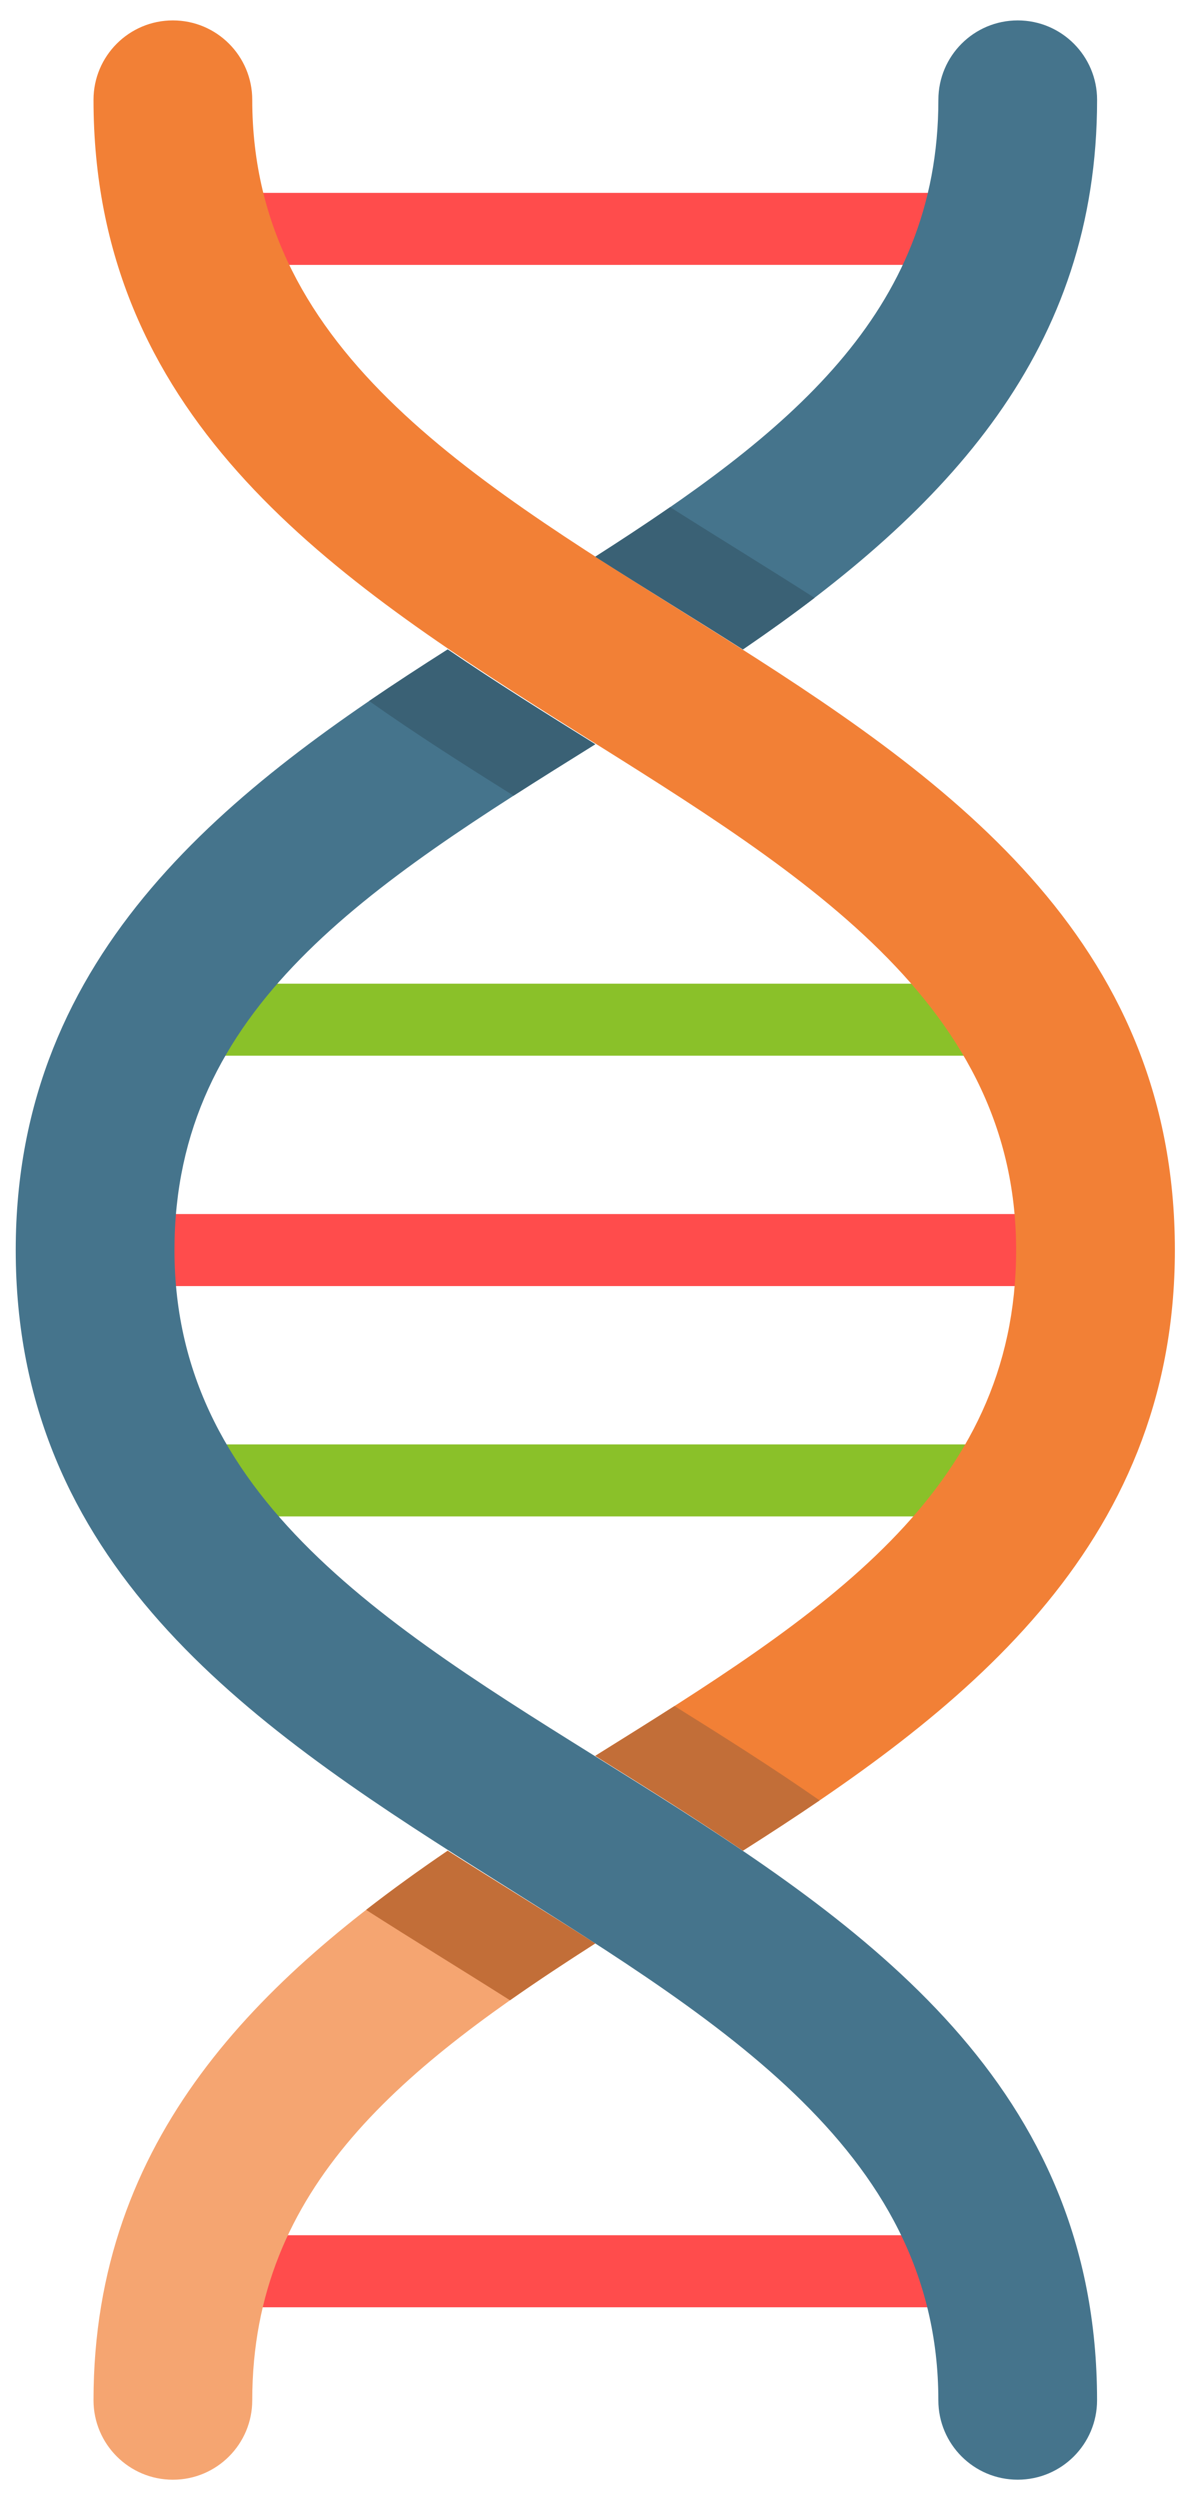 <svg width="44" height="92" viewBox="0 0 44 92" fill="none" xmlns="http://www.w3.org/2000/svg">
<path d="M36.955 55.414C36.716 55.654 36.385 55.802 36.018 55.802H7.564C6.833 55.802 6.24 55.209 6.239 54.477C6.24 53.745 6.833 53.152 7.564 53.152L36.018 53.152C36.75 53.152 37.344 53.746 37.344 54.477C37.344 54.843 37.195 55.175 36.955 55.414Z" fill="#8AC129"/>
<path d="M40.605 46.937C40.365 47.177 40.033 47.325 39.668 47.325L3.991 47.325C3.259 47.326 2.666 46.732 2.666 46C2.666 45.268 3.259 44.674 3.991 44.675L39.667 44.674C40.399 44.675 40.992 45.268 40.993 46C40.992 46.366 40.844 46.697 40.605 46.937Z" fill="#FF4C4C"/>
<path d="M36.956 38.46C36.716 38.699 36.385 38.848 36.018 38.848L7.564 38.848C6.833 38.848 6.239 38.254 6.239 37.523C6.239 36.79 6.833 36.197 7.565 36.197L36.018 36.197C36.75 36.197 37.344 36.79 37.344 37.523C37.344 37.889 37.195 38.22 36.956 38.46Z" fill="#8AC129"/>
<path d="M36.416 9.359C36.176 9.599 35.846 9.747 35.48 9.747L8.384 9.748C7.652 9.747 7.059 9.154 7.059 8.423C7.059 7.69 7.652 7.097 8.384 7.097L35.48 7.097C36.212 7.097 36.805 7.69 36.805 8.422C36.805 8.788 36.656 9.119 36.416 9.359Z" fill="#FF4C4C"/>
<path d="M36.417 84.515C36.177 84.755 35.846 84.903 35.48 84.903H8.384C7.652 84.903 7.059 84.31 7.059 83.578C7.059 82.846 7.652 82.253 8.384 82.252L35.48 82.252C36.212 82.252 36.806 82.846 36.806 83.578C36.806 83.944 36.657 84.275 36.417 84.515Z" fill="#FF4C4C"/>
<path d="M16.484 68.102C9.623 72.781 3.444 78.614 3.443 88.326C3.444 89.94 4.752 91.249 6.366 91.249C7.98 91.249 9.288 89.94 9.288 88.326C9.288 80.451 14.878 76.016 21.918 71.514C20.105 70.354 18.264 69.233 16.484 68.102Z" fill="#F5A571"/>
<path d="M16.484 68.103C15.461 68.799 14.455 69.522 13.48 70.28C15.225 71.398 16.983 72.469 18.778 73.606C19.78 72.902 20.832 72.209 21.918 71.515C20.094 70.348 18.268 69.236 16.484 68.103Z" fill="#C26E38"/>
<path d="M9.288 3.674C9.288 2.06 7.98 0.751 6.365 0.751C4.752 0.751 3.443 2.06 3.443 3.673C3.443 26.721 37.414 27.183 37.414 46C37.414 54.919 30.246 59.425 21.918 64.612C23.748 65.751 25.591 66.9 27.353 68.102C35.257 63.08 43.259 57.053 43.259 46C43.258 22.895 9.288 22.484 9.288 3.674Z" fill="#F28036"/>
<path d="M27.353 68.102C28.298 67.502 29.245 66.887 30.178 66.251C28.436 65.037 26.64 63.905 24.835 62.779C23.886 63.386 22.91 63.994 21.918 64.613C23.747 65.751 25.579 66.892 27.353 68.102Z" fill="#C26E38"/>
<path d="M21.919 27.387C20.096 26.253 18.229 25.087 16.485 23.898C8.581 28.92 0.579 34.947 0.579 46C0.58 68.999 34.55 69.581 34.55 88.326C34.55 89.94 35.858 91.249 37.472 91.248C39.086 91.248 40.394 89.94 40.394 88.326C40.394 65.134 6.423 64.916 6.424 46C6.424 37.081 13.592 32.575 21.919 27.387Z" fill="#45748C"/>
<path d="M16.483 23.898C15.515 24.513 14.547 25.142 13.591 25.795C15.32 27.015 17.108 28.153 18.91 29.279C19.888 28.652 20.894 28.024 21.918 27.387C20.094 26.253 18.227 25.087 16.483 23.898Z" fill="#3A6175"/>
<path d="M37.473 0.751C35.859 0.751 34.551 2.059 34.551 3.674C34.551 11.549 28.961 15.984 21.92 20.486C23.75 21.655 25.569 22.762 27.355 23.898C34.945 18.721 40.395 12.854 40.395 3.673C40.395 2.06 39.086 0.751 37.473 0.751Z" fill="#45748C"/>
<path d="M24.674 18.662C23.789 19.274 22.866 19.879 21.918 20.486C23.748 21.655 25.567 22.763 27.353 23.898C28.248 23.287 29.132 22.657 29.992 22C28.285 20.907 26.45 19.787 24.674 18.662Z" fill="#3A6175"/>
</svg>
